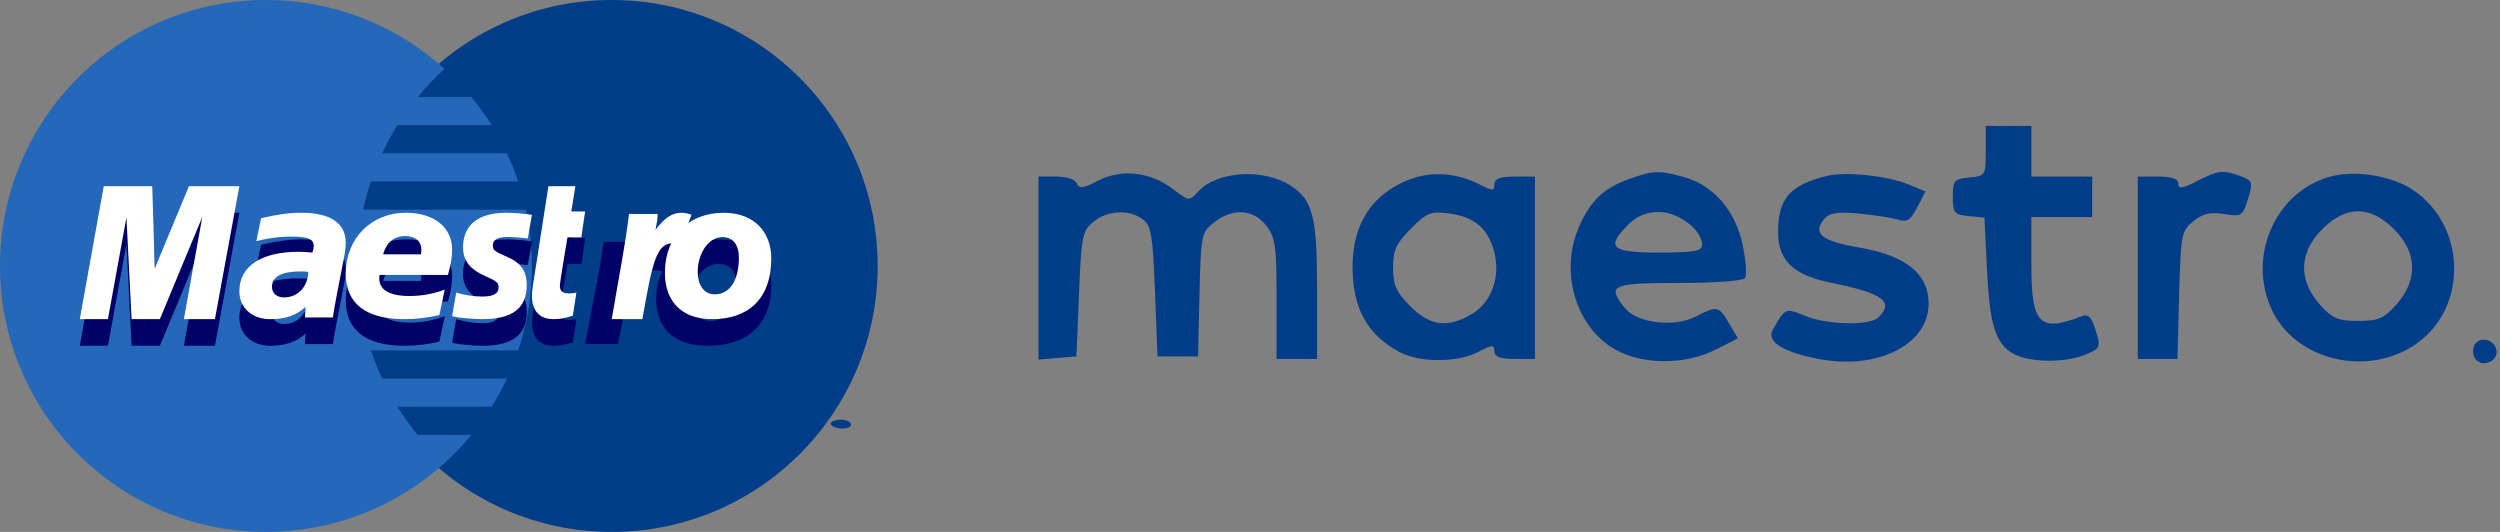 <svg xmlns="http://www.w3.org/2000/svg" width="94" height="20" viewBox="0 0 94 20">
    <rect x="0" y="0" width="94" height="20" fill="#808080" stroke="none"/>
    <g fill="none" fill-rule="evenodd">
        <g>
            <g>
                <g>
                    <g>
                        <path fill="#003D89" d="M74.665 5.674c0 .922-.012.942-.619 1-.57.055-.62.114-.62.727 0 .607.054.671.595.724l.595.058.094 1.942c.101 2.113.327 2.819 1.018 3.189.6.32 1.939.333 2.677.023.573-.24.589-.276.394-.91-.148-.483-.283-.629-.501-.544-1.617.626-1.919.322-1.919-1.934V8.162h2.286V6.64H76.38V4.734h-1.714v.94m-33.37 1.118c-.569.296-.724.316-.804.106-.058-.151-.38-.26-.773-.26h-.672v6.88l.714-.058.714-.06.096-2.35c.088-2.183.127-2.377.544-2.715.532-.43 1.331-.47 1.848-.093.323.235.381.579.465 2.714l.095 2.445h1.524l.053-2.324c.052-2.248.07-2.337.55-2.715.697-.548 1.47-.504 1.954.112.35.444.395.764.395 2.762v2.26h1.524v-2.581c0-2.767-.158-3.393-.99-3.932-1.027-.664-2.78-.554-3.479.219-.335.37-.344.37-.941-.086-.86-.656-1.94-.78-2.818-.324m11.781-.072c-1.467.535-2.22 1.664-2.22 3.329 0 1.55.569 2.563 1.796 3.202.75.39 2.16.384 2.919-.013.54-.282.619-.287.619-.033 0 .212.206.29.762.29h.762V6.64h-.762c-.556 0-.762.078-.762.29 0 .257-.062.259-.53.017-.841-.435-1.785-.518-2.584-.226m8.196.004c-.949.339-1.438.79-1.867 1.724-.754 1.642-.241 3.663 1.166 4.595 1.029.68 2.732.719 3.966.089l.809-.413-.334-.564c-.386-.654-.451-.667-1.244-.257-.813.42-2.206.259-2.666-.31-.702-.866-.525-.95 2.029-.95 1.397 0 2.419-.079 2.489-.192.066-.107.022-.664-.098-1.24-.264-1.275-1.096-2.24-2.192-2.545-.951-.264-1.158-.258-2.058.063m7.394-.104c-1.375.345-1.81.852-1.81 2.11 0 1.073.571 1.612 2.02 1.906 1.932.393 2.348.702 1.752 1.298-.32.32-1.935.285-2.764-.062-.73-.304-.736-.302-1.208.522-.254.443.38.847 1.734 1.104 2.456.465 4.462-.767 4.08-2.506-.191-.868-1.05-1.43-2.572-1.688-1.41-.238-1.761-.524-1.309-1.069.196-.235.488-.281 1.307-.205.58.054 1.242.157 1.47.229.335.106.473.017.722-.465l.309-.596-.628-.259c-.823-.339-2.385-.5-3.103-.32m13.945.19c-.558.284-.707.304-.707.095 0-.182-.238-.265-.762-.265h-.762V13.496H81.872l.063-2.398c.06-2.286.086-2.416.535-2.78.356-.288.64-.354 1.16-.27.655.104.697.077.894-.565.193-.63.176-.686-.267-.855-.659-.25-.841-.23-1.647.18m5.077-.186c-2.113.53-3.223 3.007-2.258 5.042.908 1.913 3.634 2.537 5.447 1.246 1.946-1.386 1.846-4.47-.187-5.794-.77-.502-2.096-.72-3.002-.494M53.051 8.595c-.555.556-.672.81-.672 1.472 0 .656.117.917.648 1.448.754.754 1.426.833 2.34.276.736-.448 1.066-1.418.805-2.362-.235-.851-.744-1.277-1.677-1.402-.694-.093-.84-.036-1.444.568m8.177-.155c-.866.865-.658 1.056 1.151 1.056 1.334 0 1.62-.052 1.62-.294 0-.555-.89-1.23-1.62-1.23-.472 0-.829.145-1.151.468m26.085.18c-.872.871-.906 1.914-.092 2.825.477.534.681.622 1.444.622.763 0 .967-.088 1.444-.622.814-.91.78-1.954-.091-2.825-.901-.901-1.804-.901-2.705 0m5.707 4.398c-.066.172-.028.404.083.516.29.29.84.025.764-.369-.084-.438-.694-.544-.847-.147m-61.784 2.913c0 .083.172.163.381.18.21.015.381-.052.381-.15 0-.099-.171-.18-.38-.18-.21 0-.382.068-.382.15" transform="translate(-395 -340) translate(1) translate(178 339) translate(216 1)"/>
                        <path fill="#003D89" d="M33 10c0 5.523-4.477 10-10 10s-10-4.477-10-10S17.477 0 23 0s10 4.477 10 10" transform="translate(-395 -340) translate(1) translate(178 339) translate(216 1)"/>
                        <path fill="#2567B9" d="M15.705 16.35c-.277-.334-.53-.688-.762-1.059h3.544c.213-.339.405-.693.576-1.059h-4.696c-.16-.342-.302-.696-.423-1.058h5.542C19.82 12.177 20 11.11 20 10c0-.726-.077-1.435-.224-2.117h-6.121c.077-.361.175-.714.29-1.06h5.54c-.121-.362-.263-.715-.423-1.058h-4.694c.171-.366.364-.719.576-1.06h3.542c-.231-.369-.486-.722-.762-1.057h-2.018c.31-.377.648-.73 1.01-1.058C14.94.98 12.583 0 10 0 4.477 0 0 4.477 0 10s4.477 10 10 10c2.585 0 4.94-.98 6.715-2.589.362-.328.7-.683 1.01-1.06h-2.02" transform="translate(-395 -340) translate(1) translate(178 339) translate(216 1)"/>
                        <path fill="#006" d="M16.52 12.845c-.442.105-.87.156-1.323.155-1.445-.001-2.197-.59-2.197-1.716C13 9.968 13.958 9 15.258 9 16.32 9 17 9.543 17 10.393c0 .282-.046.557-.158.945h-2.57c-.09.55.358.792 1.122.792.457 0 .87-.074 1.33-.239l-.203.954zm-.69-2.283c0-.083.143-.673-.6-.686-.411 0-.705.244-.824.686h1.424zM17.41 10.304c0 .486.253.822.828 1.072.439.195.508.251.508.425 0 .241-.194.352-.625.349-.323-.003-.618-.045-.967-.15l-.154.887c.31.078.744.103 1.129.113 1.146 0 1.676-.407 1.676-1.286 0-.528-.221-.839-.766-1.07-.455-.197-.508-.24-.508-.418 0-.21.18-.316.532-.316.213 0 .505.022.782.058L20 9.076c-.282-.042-.71-.076-.958-.076-1.215 0-1.635.592-1.631 1.304M12.52 12.937h-1.055l.025-.404c-.321.318-.75.467-1.33.467C9.47 13 9 12.57 9 11.95c0-.94.82-1.483 2.228-1.483.145 0 .329.01.518.03.039-.126.05-.18.05-.249 0-.257-.222-.352-.815-.352-.584.002-.979.081-1.345.171l.18-.863C10.45 9.057 10.865 9 11.333 9 12.423 9 13 9.391 13 10.127c.01.196-.065.59-.103.762-.042.25-.345 1.705-.376 2.048zm-.926-1.717c-.133-.012-.192-.015-.283-.015-.72 0-1.084.196-1.084.582 0 .243.178.395.455.395.517 0 .89-.396.912-.962zM21.539 12.871c-.28.09-.497.129-.732.129-.521 0-.806-.313-.806-.869-.016-.153.111-.86.14-1.056L20.621 8h1.013l-.153.952H22l-.141.972h-.522s-.286 1.686-.286 1.815c0 .205.106.293.348.293.116 0 .206-.012.275-.037l-.135.876M27.065 9.006c-.895 0-1.594.347-2 .924l.352-.857c-.65-.224-1.069.096-1.447.55 0 0-.064.075-.127.144v-.673h-1.146c-.156 1.188-.43 2.393-.645 3.584l-.052.26h1.233c.118-.605.214-1.096.31-1.487.261-1.073.702-1.4 1.364-1.255-.152.308-.236.665-.236 1.06 0 .96.554 1.744 1.932 1.744 1.39 0 2.397-.697 2.397-2.287 0-.958-.67-1.707-1.935-1.707zm-.359 3.062c-.436.006-.7-.337-.7-.85 0-.609.386-1.297 1.005-1.297.5 0 .67.372.67.769 0 .865-.377 1.378-.975 1.378zM8.081 13L6.914 13 7.607 9.156 6.011 13 4.948 13 4.754 9.179 4.058 13 3 13 3.901 8 5.724 8 5.876 10.787 7.031 8 9 8 8.081 13" transform="translate(-395 -340) translate(1) translate(178 339) translate(216 1)"/>
                        <path fill="#FFF" d="M16.52 11.844c-.442.106-.87.157-1.323.156-1.445-.001-2.197-.59-2.197-1.716C13 8.968 13.958 8 15.257 8 16.321 8 17 8.543 17 9.393c0 .282-.046.556-.158.945h-2.57c-.09.55.358.792 1.121.792.458 0 .872-.074 1.33-.24l-.202.954zm-.69-2.282c0-.083.143-.673-.6-.686-.411 0-.705.244-.825.686h1.425zM17.411 9.304c0 .486.252.822.827 1.072.439.195.508.251.508.425 0 .241-.194.352-.624.349-.324-.003-.62-.045-.968-.15l-.154.887c.31.078.744.103 1.129.113 1.146 0 1.676-.407 1.676-1.286 0-.528-.221-.84-.766-1.07-.455-.197-.508-.24-.508-.418 0-.21.18-.316.532-.316.213 0 .505.022.782.058L20 8.077c-.282-.043-.71-.077-.958-.077-1.214 0-1.635.592-1.631 1.304M12.52 11.937h-1.055l.026-.404c-.322.319-.75.467-1.332.467C9.472 12 9 11.57 9 10.95c0-.94.82-1.483 2.228-1.483.145 0 .329.01.518.03.04-.126.05-.18.05-.249 0-.258-.222-.352-.815-.352-.584.002-.978.081-1.344.171l.18-.863C10.45 8.057 10.864 8 11.333 8c1.09 0 1.666.391 1.666 1.127.01.196-.065.59-.103.762-.043.251-.345 1.705-.376 2.048zm-.926-1.716c-.133-.013-.192-.016-.283-.016-.72 0-1.084.196-1.084.582 0 .243.178.395.455.395.517 0 .89-.396.912-.961zM21.539 11.871c-.28.09-.497.129-.732.129-.521 0-.806-.313-.806-.87-.016-.152.111-.858.14-1.055L20.621 7h1.013l-.153.952H22l-.141.972h-.522s-.286 1.686-.286 1.815c0 .205.106.293.348.293.116 0 .205-.012.275-.037l-.135.876M27.782 9.685c0 .868-.35 1.381-.902 1.381-.402.006-.646-.337-.646-.851 0-.61.356-1.299.928-1.299.462 0 .62.373.62.77zM29 9.71C29 8.75 28.38 8 27.212 8 25.87 8 25 8.911 25 10.253c0 .96.512 1.747 1.786 1.747C28.07 12 29 11.302 29 9.71z" transform="translate(-395 -340) translate(1) translate(178 339) translate(216 1)"/>
                        <path fill="#FFF" d="M23.651 8.043c-.145 1.224-.402 2.464-.603 3.69L23 12h1.154c.416-2.368.555-3.042 1.427-2.805L26 8.075c-.608-.23-1 .099-1.353.567.032-.21.092-.414.077-.599h-1.073M8.081 12L6.914 12 7.607 8.156 6.011 12 4.948 12 4.754 8.179 4.058 12 3 12 3.901 7 5.724 7 5.82 10.095 7.104 7 9 7 8.081 12" transform="translate(-395 -340) translate(1) translate(178 339) translate(216 1)"/>
                    </g>
                </g>
            </g>
        </g>
    </g>
</svg>
